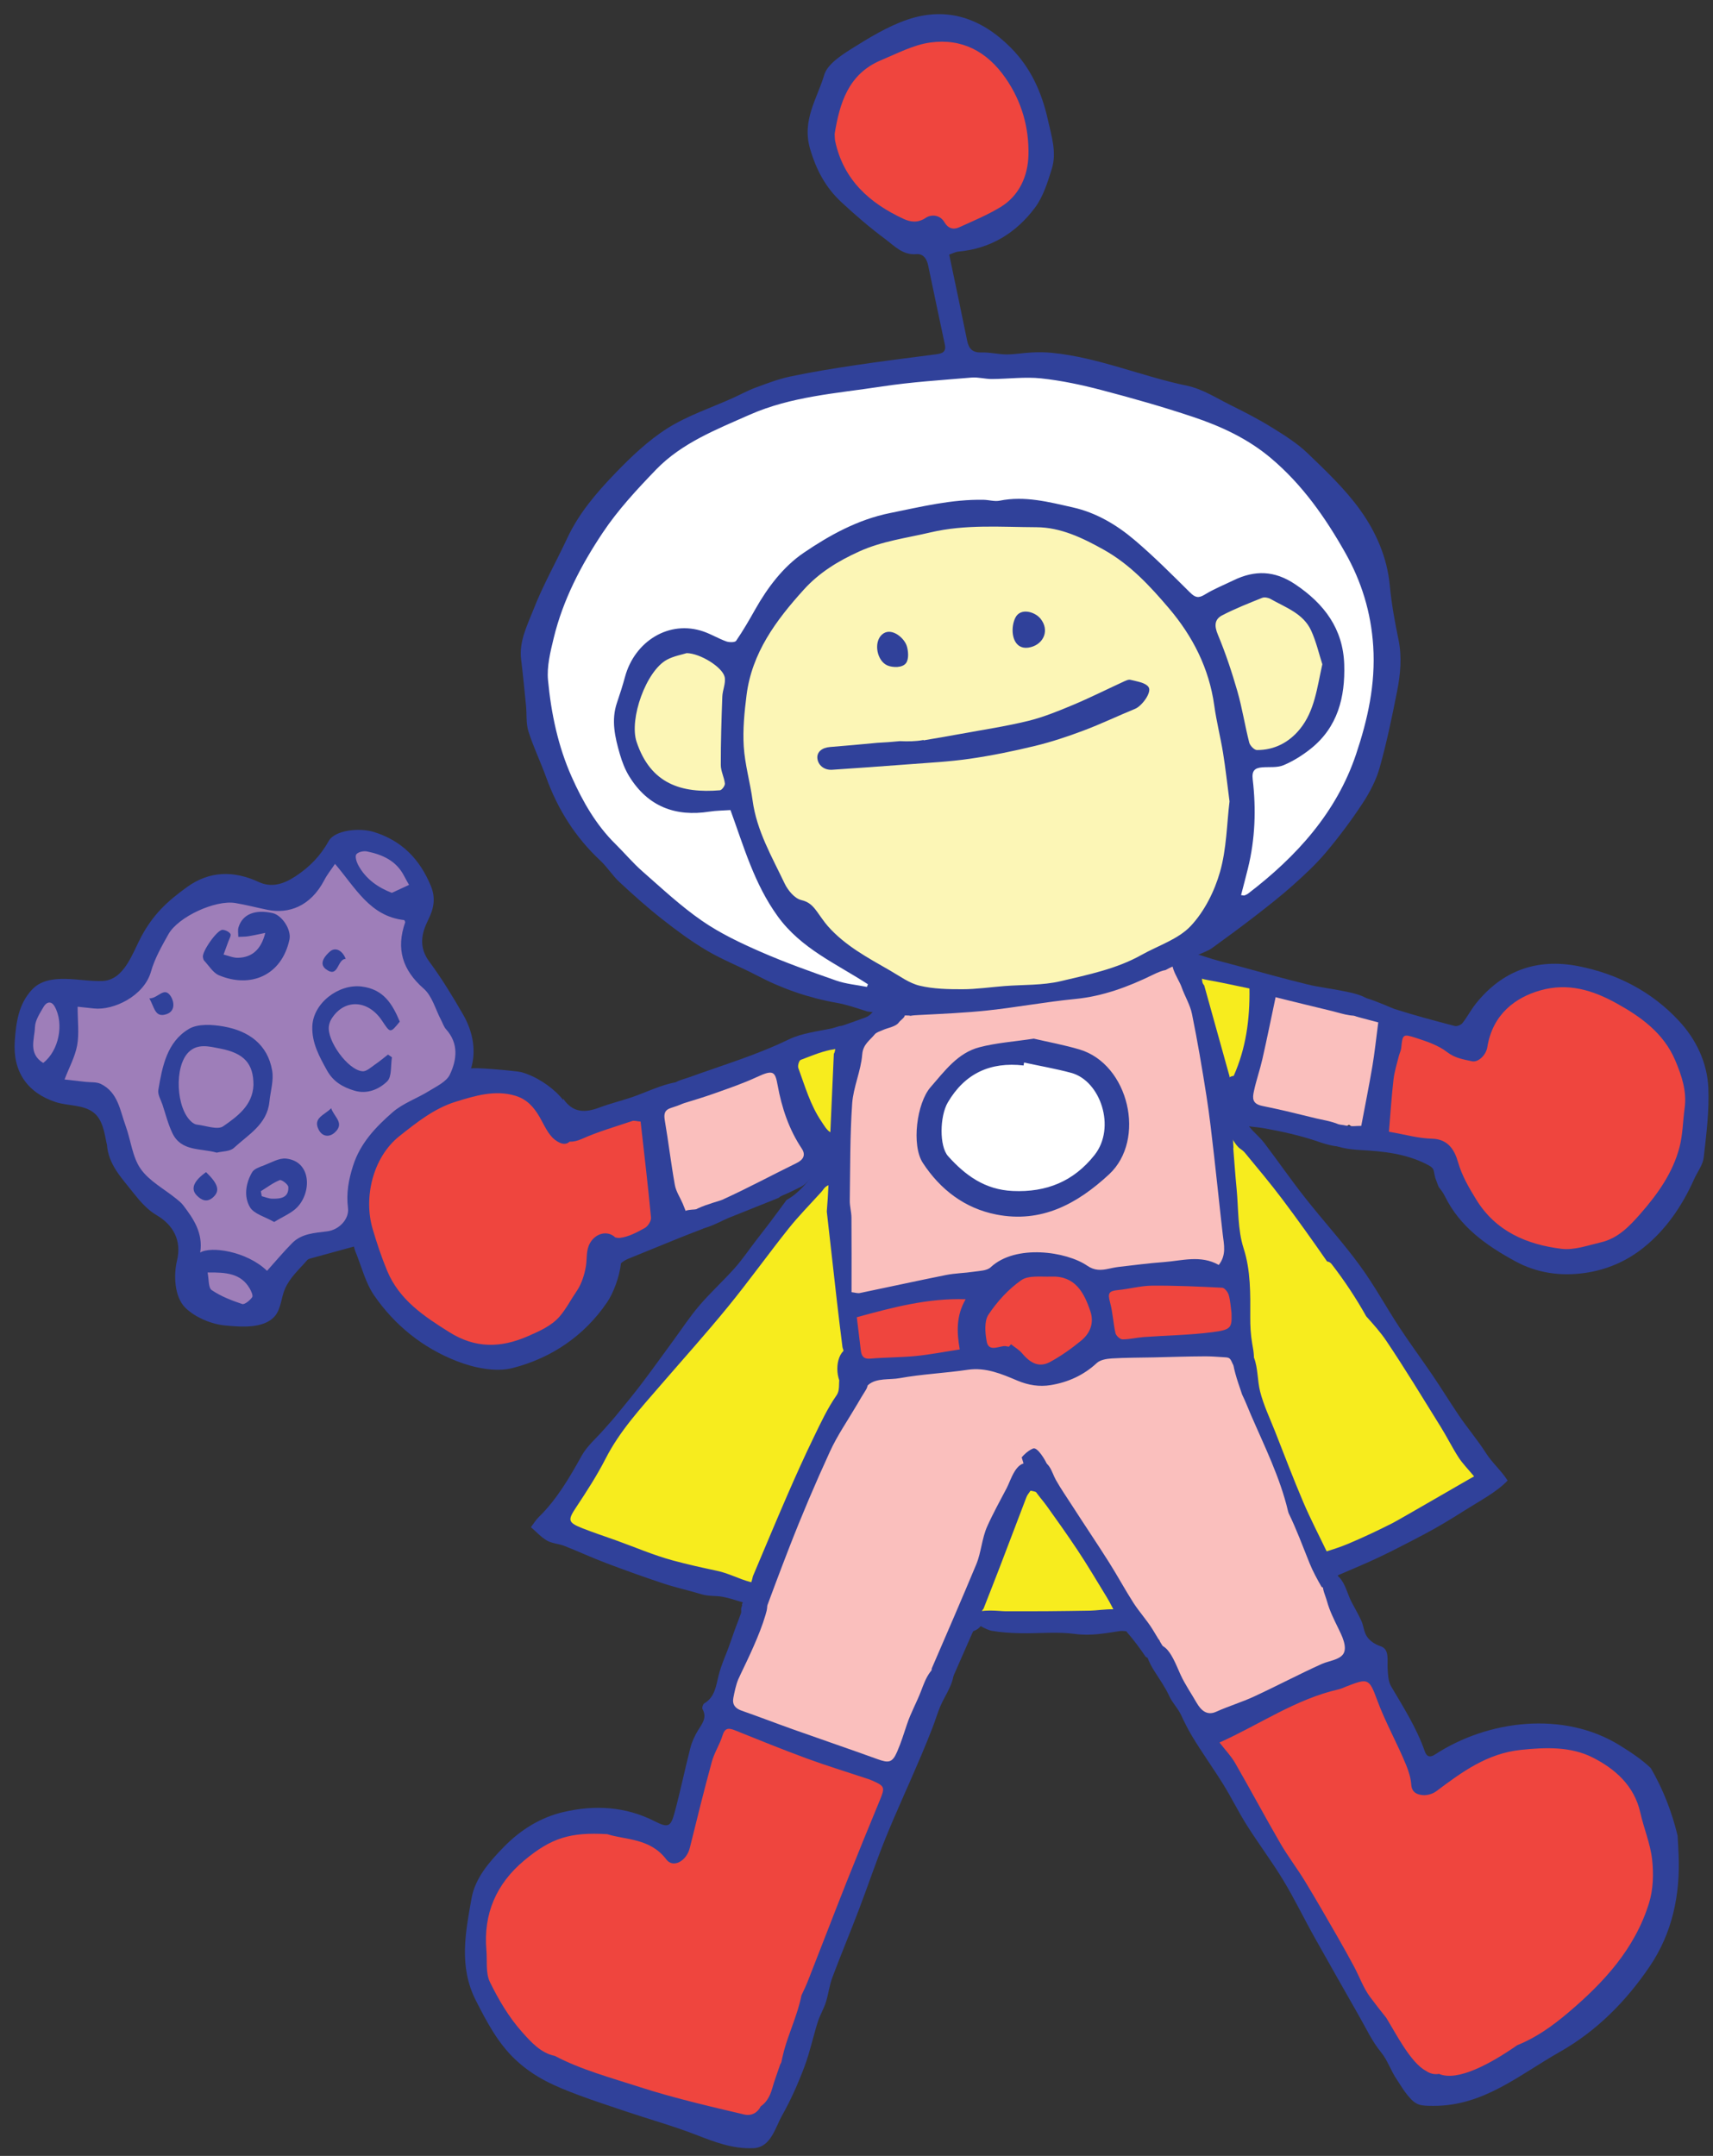 <svg version="1.1" width="143" height="180" viewBox="-1 -1 143 180" xmlns="http://www.w3.org/2000/svg" xmlns:xlink="http://www.w3.org/1999/xlink">
  <rect x="-1" y="-1" width="143" height="180" fill="#333333" stroke="none"/>
  <!-- Exported by Scratch - http://scratch.mit.edu/ -->
  <g id="space" transform="matrix(1, 0, 0, 1, -6, -9)">
    <g id="ripley-d">
      <g id="mike-puppet-meteor">
        <g id="Layer_2">
          <g id="Group">
            <path id="Shape" fill="#F7EC1E" stroke="none" stroke-width="1" d="M 1.504 47.143 L 6.017 49.155 L 13.980 51.410 L 20.127 52.773 L 28.931 54.114 L 40.263 55.174 L 48.900 54.572 L 60.070 52.457 L 68.192 49.756 L 77.318 45.151 L 80.025 43.149 L 73.708 33.992 L 67.290 24.327 L 60.396 15.473 L 58.465 12.514 L 57.061 8.109 L 54.857 0.901 L 53.571 0.216 L 51.639 0.216 L 42.569 2.603 L 34.297 3.003 L 31.689 3.604 L 27.076 6.468 L 26.648 9.411 L 25.706 13.178 L 25.741 16.079 L 23.926 19.021 L 19.355 24.528 L 13.980 31.235 L 7.722 39.044 L 4.212 43.949 L 1.504 47.143 " transform="matrix(1, 0, 0, 1, 49.3, 88.25)"/>
            <path id="Shape" fill="#30419A" stroke="none" stroke-width="1" d="M 79.745 41.067 C 79.049 39.974 78.193 38.975 77.461 37.888 C 76.723 36.794 76.030 35.669 75.290 34.575 C 74.383 33.237 73.419 31.938 72.532 30.587 C 71.398 28.860 70.410 27.033 69.190 25.371 C 67.768 23.432 66.138 21.649 64.650 19.757 C 63.482 18.272 62.402 16.717 61.263 15.209 C 61.012 14.877 60.698 14.581 60.367 14.241 C 60.350 14.226 60.331 14.213 60.315 14.194 C 60.293 14.170 60.271 14.145 60.248 14.121 C 60.240 14.112 60.234 14.106 60.227 14.096 C 59.916 13.752 59.691 13.469 59.487 13.063 C 59.297 12.688 59.041 12.287 58.628 12.134 C 58.180 11.968 57.652 12.026 57.575 12.528 C 57.479 13.156 57.784 13.669 58.146 14.151 C 58.473 14.585 58.786 15.343 59.224 15.653 C 59.370 15.756 59.512 15.863 59.623 15.996 C 60.682 17.283 61.758 18.557 62.757 19.888 C 64.037 21.591 65.274 23.326 66.486 25.076 C 66.620 25.086 66.754 25.150 66.868 25.297 C 67.942 26.685 68.901 28.135 69.754 29.657 C 70.351 30.318 70.945 30.981 71.436 31.712 C 73.015 34.061 74.482 36.487 75.977 38.892 C 76.495 39.725 76.929 40.611 77.462 41.434 C 77.798 41.953 78.245 42.399 78.758 43.018 C 78.742 43.000 72.546 46.613 71.957 46.912 C 70.751 47.525 69.525 48.101 68.279 48.629 C 66.936 49.199 65.505 49.497 64.165 50.066 C 63.289 50.438 62.588 50.871 61.635 51.055 C 60.299 51.312 58.988 51.736 57.662 52.057 C 56.452 52.350 55.181 52.385 54.014 52.711 C 52.636 53.095 51.122 53.317 49.704 53.595 C 49.285 53.678 48.944 53.821 48.847 54.128 C 48.782 54.123 48.717 54.116 48.650 54.114 C 47.970 54.095 47.223 54.219 46.701 54.227 C 45.507 54.245 44.314 54.264 43.120 54.272 C 41.954 54.280 40.789 54.279 39.623 54.277 C 39.159 54.276 37.551 54.044 37.034 54.507 C 36.430 54.196 35.682 54.193 34.996 54.158 C 34.101 54.113 33.163 54.272 32.277 54.141 C 31.183 53.979 30.088 53.880 28.985 53.747 C 27.350 53.550 25.739 53.224 24.119 52.962 C 22.831 52.753 21.511 52.334 20.230 52.123 C 19.616 52.022 18.947 51.991 18.348 51.836 C 17.385 51.586 16.562 51.115 15.565 50.903 C 14.323 50.639 13.082 50.364 11.856 50.031 C 10.241 49.592 8.691 48.919 7.112 48.352 C 6.181 48.017 5.239 47.711 4.319 47.347 C 3.094 46.863 3.088 46.666 3.792 45.603 C 4.668 44.281 5.536 42.942 6.256 41.533 C 7.435 39.224 9.164 37.352 10.831 35.420 C 12.716 33.236 14.645 31.088 16.470 28.854 C 18.212 26.721 19.815 24.476 21.532 22.322 C 22.360 21.284 23.301 20.331 24.262 19.270 C 24.437 19.077 24.488 18.923 24.713 18.782 C 24.929 18.645 25.204 18.630 25.383 18.427 C 25.758 18.001 25.798 17.361 25.541 16.852 C 25.023 15.825 24.189 17.020 23.814 17.523 C 23.644 17.752 23.465 17.986 23.277 18.217 C 22.734 18.883 22.113 19.521 21.384 19.927 C 21.376 19.931 21.370 19.933 21.363 19.936 C 20.873 20.601 20.445 21.187 20.012 21.763 C 19.617 22.288 19.210 22.803 18.810 23.325 C 18.221 24.092 17.676 24.900 17.035 25.622 C 16.082 26.691 15.015 27.661 14.084 28.748 C 13.285 29.682 12.609 30.720 11.879 31.714 C 11.001 32.909 10.140 34.117 9.244 35.298 C 8.557 36.202 7.832 37.077 7.114 37.956 C 6.794 38.347 6.448 38.717 6.117 39.098 C 5.487 39.821 4.715 40.467 4.259 41.288 C 3.235 43.132 2.187 44.937 0.663 46.426 C 0.437 46.646 0.273 46.927 0.020 47.257 C 0.502 47.670 0.887 48.110 1.368 48.380 C 1.796 48.622 2.345 48.638 2.814 48.822 C 3.981 49.281 5.120 49.809 6.293 50.253 C 7.873 50.851 9.464 51.423 11.068 51.954 C 12.119 52.303 13.208 52.536 14.269 52.860 C 14.851 53.037 15.447 52.965 16.033 53.072 C 16.518 53.162 17.030 53.332 17.509 53.472 C 18.048 53.629 18.533 53.838 19.093 53.959 C 20.515 54.269 21.948 54.511 23.382 54.772 C 26.229 55.289 29.022 55.963 31.925 55.963 C 32.894 55.963 33.858 56.013 34.831 56.013 C 35.629 56.013 36.692 56.238 37.356 55.726 C 37.449 55.654 37.514 55.585 37.568 55.516 C 37.915 55.721 38.297 55.876 38.469 55.906 C 39.266 56.044 40.085 56.094 40.896 56.110 C 42.414 56.142 43.955 55.969 45.447 56.171 C 46.746 56.347 47.943 56.122 49.183 55.930 C 49.609 55.865 50.107 56.153 50.257 55.607 C 50.275 55.543 50.272 55.466 50.272 55.391 C 50.381 55.399 50.489 55.405 50.593 55.413 C 51.898 55.506 53.181 55.289 54.454 55.059 C 55.268 54.913 56.080 54.872 56.881 54.699 C 57.963 54.466 58.986 54.073 60.056 53.771 C 61.746 53.295 63.485 52.721 65.126 52.159 C 66.527 51.681 67.949 51.029 69.309 50.449 C 71.093 49.686 72.818 48.784 74.536 47.880 C 75.729 47.252 76.886 46.549 78.024 45.825 C 79.161 45.101 80.635 44.335 81.554 43.365 C 81.037 42.543 80.270 41.892 79.745 41.067 Z " transform="matrix(1, 0, 0, 1, 49.3, 88.25)"/>
          </g>
          <g id="Group">
            <path id="Shape" fill="#F7EC1E" stroke="none" stroke-width="1" d="M 13.912 10.667 L 11.507 7.734 L 10.229 3.454 L 12.560 1.663 L 15.343 1.352 L 14.591 8.880 L 13.912 10.667 " transform="matrix(1, 0, 0, 1, 60.15, 93.05)"/>
            <path id="Shape" fill="#FABFBD" stroke="none" stroke-width="1" d="M 8.825 3.379 L 2.505 5.537 L 1.128 6.382 L 0.344 8.478 L 0.344 13.891 L 2.091 16.048 L 3.385 16.526 L 8.825 14.266 L 12.786 12.013 L 12.786 10.362 L 10.229 6.983 L 9.702 4.016 L 8.825 3.379 " transform="matrix(1, 0, 0, 1, 60.15, 93.05)"/>
            <path id="Shape" fill="#30419A" stroke="none" stroke-width="1" d="M 11.693 3.442 C 12.476 3.142 13.322 2.788 14.144 2.614 C 14.742 2.488 15.337 2.528 15.683 1.913 C 15.860 1.597 15.878 1.102 15.639 0.809 C 15.287 0.379 14.767 0.705 14.322 0.802 C 13.087 1.073 11.812 1.191 10.660 1.751 C 8.032 3.028 5.193 3.874 2.433 4.876 C 1.901 5.068 1.307 5.163 0.910 5.581 C 0.569 5.939 0.152 6.495 0.338 7.020 C 0.555 7.632 1.471 7.204 1.863 7.084 C 2.752 6.814 3.643 6.542 4.521 6.230 C 5.703 5.811 6.896 5.402 8.030 4.875 C 9.409 4.234 9.557 4.407 9.766 5.554 C 10.108 7.428 10.702 9.228 11.777 10.841 C 12.128 11.369 11.929 11.771 11.351 12.055 C 9.285 13.068 7.255 14.160 5.162 15.113 C 4.657 15.342 1.185 16.076 2.276 17.317 C 2.986 18.123 4.957 16.923 5.661 16.640 C 7.016 16.096 8.373 15.554 9.729 15.010 C 9.776 14.991 9.822 14.972 9.868 14.954 C 9.922 14.892 9.995 14.839 10.092 14.798 C 10.656 14.560 11.207 14.295 11.752 14.018 C 12.089 13.847 12.383 13.453 12.691 13.227 C 12.978 13.017 13.288 12.844 13.578 12.639 C 14.089 12.278 14.603 11.826 14.911 11.272 C 15.148 10.848 15.163 10.153 14.837 9.766 C 14.625 9.513 14.429 9.609 14.184 9.489 C 13.874 9.337 13.611 8.861 13.418 8.576 C 12.498 7.220 12.051 5.644 11.494 4.123 C 11.424 3.937 11.552 3.495 11.693 3.442 Z " transform="matrix(1, 0, 0, 1, 60.15, 93.05)"/>
          </g>
          <g id="Group">
            <path id="Shape" fill="#FABFBD" stroke="none" stroke-width="1" d="M 6.327 2.853 L 6.327 5.998 L 5.114 8.785 L 4.413 11.788 C 4.413 11.788 5.098 12.990 5.370 13.140 C 5.641 13.290 9.778 14.286 9.778 14.286 C 9.778 14.286 11.959 14.434 12.335 14.500 C 12.711 14.566 13.056 14.657 13.199 14.498 C 13.343 14.339 15.023 13.439 15.023 13.439 L 16.321 10.061 L 16.321 6.757 L 15.083 4.880 L 11.350 3.604 L 7.744 2.853 L 6.327 2.853 Z " transform="matrix(1, 0, 0, 1, 104.05, 87.65)"/>
            <path id="Shape" fill="#F7EC1E" stroke="none" stroke-width="1" d="M 4.738 1.952 L 1.805 1.201 L 0.276 1.201 L 0.978 3.529 L 2.534 9.422 L 3.385 12.164 L 4.413 11.788 L 5.114 7.659 L 5.642 5.123 L 5.642 2.177 L 4.738 1.952 " transform="matrix(1, 0, 0, 1, 104.05, 87.65)"/>
            <path id="Shape" fill="#30419A" stroke="none" stroke-width="1" d="M 6.338 12.689 C 5.462 12.513 5.506 12.028 5.622 11.473 C 5.812 10.566 6.126 9.685 6.332 8.781 C 6.708 7.129 7.042 5.466 7.438 3.603 C 7.433 3.626 11.783 4.674 12.178 4.771 C 13.035 4.983 14.243 5.453 15.084 4.880 C 15.369 4.685 15.473 4.255 15.305 3.981 C 14.978 3.447 13.696 3.225 13.148 3.109 C 12.145 2.896 11.121 2.790 10.124 2.548 C 8.149 2.070 6.193 1.516 4.231 0.983 C 3.309 0.733 2.359 0.509 1.456 0.198 C 0.823 -0.020 0.261 -0.183 0.121 0.684 C -0.044 1.704 0.990 2.042 1.785 2.179 C 2.946 2.380 4.099 2.648 5.253 2.881 C 5.295 5.488 4.951 7.897 3.940 10.174 C 3.325 10.243 2.994 10.963 2.972 11.549 C 2.950 12.146 2.991 12.941 3.341 13.432 C 4.107 14.509 5.245 14.335 6.386 14.536 C 7.978 14.817 9.506 15.157 11.040 15.683 C 11.517 15.846 13.311 16.454 13.578 15.714 C 14.121 14.210 11.714 13.946 10.829 13.728 C 9.337 13.361 7.845 12.991 6.338 12.689 Z " transform="matrix(1, 0, 0, 1, 104.05, 87.65)"/>
          </g>
          <g id="Group">
            <path id="Shape" fill="#FABFBD" stroke="none" stroke-width="1" d="M 10.229 4.705 L 5.799 4.995 L 2.908 7.008 L 1.978 9.310 L 1.036 16.674 L 1.036 26.430 L 1.978 30.234 L 8.123 28.896 L 12.736 28.896 L 14.441 27.341 L 17.092 26.430 L 20.458 26.930 L 22.363 28.132 L 29.283 27.341 L 32.887 27.831 L 34.498 27.831 L 32.887 17.650 L 32.189 8.650 L 30.188 3.304 L 28.760 0.300 L 24.770 2.203 L 19.956 3.704 L 12.210 4.705 L 10.229 4.705 " transform="matrix(1, 0, 0, 1, 73.95, 87.05)"/>
            <path id="Shape" fill="#FABFBD" stroke="none" stroke-width="1" d="M 2.821 35.327 L 7.564 34.739 L 13.113 34.338 L 16.095 35.193 L 17.900 35.624 L 20.157 34.981 L 22.163 33.838 L 25.973 33.838 L 32.191 32.991 L 34.498 33.438 L 35.199 36.741 L 31.489 40.245 L 26.969 42.347 C 26.969 42.347 21.862 43.279 21.561 43.814 C 21.260 44.349 18.803 44.869 18.803 44.869 L 16.095 43.814 L 10.329 42.950 L 6.441 41.446 L 3.478 38.443 L 2.821 35.327 Z " transform="matrix(1, 0, 0, 1, 73.95, 87.05)"/>
            <path id="Shape" fill="#FFFFFF" stroke="none" stroke-width="1" d="M 19.555 8.650 L 15.594 8.650 L 12.210 9.411 L 9.728 11.713 L 8.424 14.379 L 9.025 17.650 L 11.633 20.023 L 15.503 21.124 L 17.900 21.124 L 21.260 19.622 L 24.059 17.650 L 24.469 14.886 L 23.165 11.312 L 21.661 9.411 L 19.555 8.650 " transform="matrix(1, 0, 0, 1, 73.95, 87.05)"/>
            <path id="Shape" fill="#EF453E" stroke="none" stroke-width="1" d="M 33.495 27.341 L 26.969 27.341 L 22.765 27.831 L 19.010 26.715 L 16.447 26.652 L 14.441 27.341 L 12.210 28.232 L 3.478 29.907 L 1.978 30.234 L 1.978 35.625 L 6.441 35.193 L 11.220 34.476 L 13.939 34.038 L 16.447 35.625 C 16.447 35.625 17.147 35.609 17.900 35.625 C 18.653 35.640 20.358 34.739 20.358 34.739 L 22.864 32.991 L 24.469 33.838 L 30.188 33.264 L 34.498 32.537 L 34.420 27.341 L 33.495 27.341 Z " transform="matrix(1, 0, 0, 1, 73.95, 87.05)"/>
            <path id="Shape" fill="#30419A" stroke="none" stroke-width="1" d="M 35.674 33.666 C 35.644 33.469 35.608 33.277 35.578 33.100 C 35.454 32.370 35.416 31.660 35.421 30.917 C 35.430 28.988 35.465 27.035 34.866 25.177 C 34.363 23.614 34.442 21.863 34.280 20.195 C 34.170 19.067 34.093 17.936 34.001 16.807 L 34.019 16.798 L 33.877 14.065 C 33.877 14.065 33.706 10.810 33.690 10.812 C 33.005 8.355 32.319 5.890 31.575 3.217 C 31.502 3.142 31.440 3.049 31.418 2.911 C 31.279 2.079 31.404 1.024 30.781 0.377 C 30.639 0.329 30.504 0.299 30.414 0.299 C 30.068 0.300 29.673 0.391 29.361 0.560 C 28.252 1.159 29.428 2.611 29.683 3.351 C 29.946 4.112 30.397 4.826 30.555 5.603 C 31.018 7.878 31.407 10.169 31.766 12.463 C 32.028 14.124 32.210 15.797 32.403 17.468 C 32.654 19.644 32.871 21.824 33.123 24.001 C 33.223 24.863 33.447 25.726 32.792 26.563 C 31.277 25.708 29.721 26.214 28.194 26.325 C 26.940 26.415 25.693 26.584 24.444 26.726 C 24.159 26.759 23.877 26.821 23.596 26.881 C 22.969 27.015 22.423 27.047 21.810 26.626 C 20.089 25.443 15.844 24.798 13.750 26.757 C 13.436 27.051 12.820 27.055 12.334 27.129 C 11.569 27.245 10.784 27.251 10.027 27.402 C 7.623 27.883 5.229 28.412 2.829 28.908 C 2.640 28.947 2.427 28.869 2.136 28.836 C 2.136 26.733 2.146 24.672 2.129 22.612 C 2.125 22.137 1.982 21.663 1.989 21.189 C 2.028 18.489 2.003 15.783 2.188 13.092 C 2.283 11.714 2.919 10.373 3.027 8.993 C 3.093 8.139 3.655 7.825 4.063 7.320 C 4.212 7.135 4.505 7.060 4.740 6.953 C 5.194 6.747 5.821 6.674 6.075 6.327 C 6.275 6.052 6.704 5.890 6.567 5.514 C 6.472 5.254 6.036 5.071 5.797 4.996 C 5.369 4.862 4.772 4.816 4.357 5.051 C 3.909 5.306 3.809 5.711 3.303 5.897 C 2.696 6.121 2.087 6.339 1.476 6.547 C 1.433 6.562 1.390 6.573 1.344 6.597 C 1.028 7.286 0.897 8.036 0.732 8.770 C 0.718 8.836 0.686 8.883 0.658 8.934 C 0.559 11.162 0.465 13.287 0.363 15.578 C 0.345 15.559 0.332 15.539 0.314 15.520 C 0.431 16.252 0.386 16.985 0.232 17.717 C 0.274 19.184 0.185 20.644 0.070 22.105 C 0.357 24.623 0.636 27.143 0.922 29.661 C 1.064 30.912 1.223 32.162 1.377 33.412 C 1.391 33.529 1.493 33.706 1.449 33.751 C 0.678 34.539 0.813 36.476 1.765 37.094 C 2.552 37.607 2.993 37.039 3.541 36.568 C 4.220 35.983 5.318 36.166 6.142 36.017 C 8.019 35.676 9.942 35.596 11.833 35.315 C 13.346 35.090 14.684 35.673 15.968 36.214 C 16.922 36.617 17.837 36.746 18.761 36.595 C 20.195 36.360 21.506 35.778 22.607 34.753 C 22.897 34.483 23.431 34.396 23.861 34.369 C 25.013 34.298 26.170 34.307 27.324 34.282 C 28.763 34.250 30.202 34.199 31.641 34.194 C 32.114 34.192 32.587 34.225 33.058 34.257 C 33.619 34.297 33.702 34.245 33.909 34.727 C 34.183 35.369 34.983 36.004 35.501 35.196 C 35.779 34.762 35.752 34.193 35.674 33.666 Z M 11.169 33.618 C 9.859 33.818 8.685 34.048 7.500 34.166 C 6.243 34.290 4.974 34.274 3.715 34.384 C 3.128 34.436 2.966 34.161 2.909 33.683 C 2.803 32.794 2.694 31.905 2.575 30.928 C 5.580 30.106 8.504 29.322 11.661 29.427 C 10.857 30.813 10.918 32.191 11.169 33.618 Z M 21.306 32.881 C 20.500 33.544 19.634 34.161 18.718 34.658 C 17.837 35.136 17.115 34.822 16.377 33.944 C 16.124 33.644 15.763 33.436 15.450 33.186 C 15.391 33.254 15.331 33.322 15.272 33.390 C 15.124 33.372 14.971 33.321 14.829 33.341 C 14.291 33.417 13.571 33.776 13.421 32.963 C 13.285 32.230 13.201 31.262 13.566 30.711 C 14.294 29.617 15.236 28.580 16.309 27.833 C 16.918 27.410 17.959 27.567 18.808 27.535 C 20.812 27.461 21.553 28.872 22.079 30.450 C 22.399 31.410 22.049 32.272 21.306 32.881 Z M 32.229 32.180 C 30.345 32.422 28.432 32.445 26.533 32.583 C 25.937 32.625 25.343 32.782 24.750 32.777 C 24.547 32.775 24.217 32.468 24.168 32.251 C 23.976 31.407 23.943 30.523 23.717 29.690 C 23.512 28.931 23.601 28.734 24.379 28.660 C 25.330 28.569 26.272 28.299 27.219 28.292 C 29.172 28.277 31.127 28.365 33.078 28.465 C 33.276 28.475 33.552 28.826 33.622 29.067 C 33.762 29.549 33.784 30.064 33.855 30.566 C 33.896 31.823 33.832 31.975 32.229 32.180 Z " transform="matrix(1, 0, 0, 1, 73.95, 87.05)"/>
            <path id="Shape" fill="#30419A" stroke="none" stroke-width="1" d="M 17.297 41.888 C 16.328 42.246 14.847 44.298 16.035 45.103 C 16.520 45.432 17.130 45.328 17.656 45.569 C 18.468 45.939 18.802 45.765 18.802 44.869 C 18.802 44.300 18.657 43.723 18.450 43.197 C 18.345 42.929 17.672 41.751 17.297 41.888 Z " transform="matrix(1, 0, 0, 1, 73.95, 87.05)"/>
            <path id="Shape" fill="#30419A" stroke="none" stroke-width="1" d="M 21.162 8.572 C 19.874 8.190 18.544 7.948 17.350 7.669 C 15.705 7.919 14.219 8.017 12.804 8.389 C 10.990 8.866 9.911 10.374 8.738 11.714 C 7.578 13.039 7.123 16.566 8.087 18.042 C 9.545 20.272 11.587 21.838 14.223 22.353 C 17.973 23.087 20.953 21.482 23.627 19.006 C 26.759 16.108 25.290 9.798 21.162 8.572 Z M 22.420 17.386 C 20.680 19.582 18.415 20.515 15.594 20.387 C 13.269 20.281 11.637 19.088 10.195 17.480 C 9.453 16.652 9.495 14.151 10.173 12.993 C 11.595 10.566 13.725 9.589 16.498 9.909 C 16.511 9.827 16.525 9.745 16.538 9.664 C 17.850 9.947 19.177 10.177 20.471 10.525 C 22.920 11.183 24.235 15.095 22.420 17.386 Z " transform="matrix(1, 0, 0, 1, 73.95, 87.05)"/>
          </g>
          <g id="Group">
            <path id="Shape" fill="#FABFBD" stroke="none" stroke-width="1" d="M 36.039 16.318 L 31.723 14.617 L 24.268 11.509 L 21.864 10.512 L 22.498 8.635 L 24.556 3.191 L 27.302 0.799 L 32.665 1.877 L 36.741 4.092 L 39.712 7.684 L 37.406 14.316 L 36.039 16.318 " transform="matrix(1, 0, 0, 1, 43.3, 139.9)"/>
            <path id="Shape" fill="#EF453E" stroke="none" stroke-width="1" d="M 36.503 16.919 L 32.109 14.769 L 24.268 11.509 L 21.864 10.912 L 19.997 15.517 L 18.881 20.523 L 18.051 21.824 L 13.939 20.223 L 10.028 20.223 L 5.186 21.824 L 2.407 25.028 L 1.504 28.832 L 1.504 32.837 L 3.510 36.641 L 6.039 39.945 L 11.232 42.347 L 18.051 44.750 L 23.165 45.851 L 24.902 45.551 L 26.374 43.924 L 28.015 38.443 L 29.635 33.537 L 32.665 26.129 L 36.503 16.919 " transform="matrix(1, 0, 0, 1, 43.3, 139.9)"/>
            <path id="Shape" fill="#30419A" stroke="none" stroke-width="1" d="M 36.594 14.351 C 36.196 15.270 35.896 15.316 34.964 14.979 C 32.626 14.132 30.272 13.331 27.929 12.498 C 26.483 11.984 25.052 11.429 23.603 10.924 C 23.083 10.743 22.813 10.417 22.919 9.861 C 23.009 9.382 23.137 8.778 23.322 8.327 C 23.696 7.419 27.145 0.959 25.348 0.599 C 24.314 0.391 23.598 2.695 23.352 3.346 C 23.124 3.950 22.884 4.589 22.685 5.187 C 22.363 6.156 21.919 7.028 21.679 8.029 C 21.470 8.900 21.349 9.821 20.497 10.314 C 20.384 10.379 20.286 10.688 20.345 10.794 C 20.746 11.521 20.308 12.019 19.961 12.585 C 19.686 13.035 19.459 13.539 19.328 14.048 C 18.867 15.841 18.497 17.658 18.013 19.444 C 17.692 20.628 17.480 20.733 16.358 20.162 C 13.905 18.914 11.337 18.784 8.740 19.389 C 6.814 19.838 5.149 20.881 3.759 22.305 C 2.553 23.540 1.366 24.897 1.064 26.594 C 0.563 29.422 -0.017 32.276 1.417 35.109 C 2.320 36.892 3.280 38.720 4.764 40.097 C 6.354 41.574 8.012 42.278 10.009 43.027 C 11.267 43.499 12.552 43.912 13.822 44.343 C 15.797 45.013 17.777 45.559 19.764 46.323 C 21.346 46.932 22.842 47.535 24.613 47.453 C 26.049 47.387 26.413 45.747 26.980 44.740 C 27.727 43.413 28.324 42.060 28.863 40.627 C 29.314 39.424 29.576 38.153 29.964 36.925 C 30.141 36.362 30.459 35.842 30.640 35.279 C 30.856 34.605 30.931 33.883 31.177 33.223 C 31.881 31.341 32.658 29.485 33.374 27.607 C 34.144 25.589 34.827 23.536 35.640 21.535 C 36.583 19.214 37.643 16.941 38.618 14.632 C 38.930 13.895 39.232 13.144 39.525 12.398 C 39.768 11.783 39.942 11.171 40.194 10.568 C 40.601 9.593 41.470 8.506 41.293 7.395 C 41.099 6.171 39.746 7.166 39.347 7.707 C 38.992 8.186 38.792 8.757 38.584 9.299 C 38.231 10.222 37.730 11.114 37.419 12.049 C 37.159 12.825 36.926 13.587 36.594 14.351 Z M 35.124 18.462 C 34.197 20.702 33.279 22.946 32.385 25.199 C 31.291 27.956 30.234 30.727 29.146 33.487 C 28.985 33.894 28.796 34.298 28.603 34.701 C 28.292 36.290 27.574 37.761 27.148 39.319 C 27.118 39.459 27.084 39.598 27.047 39.734 C 27.012 39.886 26.973 40.037 26.946 40.191 C 26.926 40.298 26.886 40.383 26.834 40.452 C 26.611 41.132 26.352 41.791 26.159 42.484 C 25.961 43.191 25.633 43.675 25.200 43.967 C 24.975 44.444 24.481 44.797 23.820 44.642 C 20.980 43.975 17.917 43.263 15.142 42.364 C 12.803 41.605 10.205 40.910 8.019 39.751 C 6.859 39.524 6.023 38.593 5.264 37.738 C 4.181 36.518 3.317 35.057 2.597 33.584 C 2.228 32.829 2.381 31.819 2.304 30.923 C 2.042 27.877 3.138 25.374 5.458 23.435 C 7.725 21.541 9.314 21.058 12.390 21.238 C 13.915 21.725 15.978 21.559 17.325 23.351 C 17.888 24.100 19.011 23.492 19.284 22.386 C 19.880 19.978 20.473 17.568 21.127 15.177 C 21.329 14.432 21.784 13.758 22.008 13.016 C 22.210 12.346 22.531 12.356 23.072 12.574 C 25.064 13.377 27.055 14.184 29.068 14.925 C 30.674 15.515 32.313 16.014 33.937 16.555 C 34.108 16.612 34.283 16.663 34.447 16.735 C 35.587 17.234 35.600 17.311 35.124 18.462 Z " transform="matrix(1, 0, 0, 1, 43.3, 139.9)"/>
          </g>
          <g id="Group">
            <path id="Shape" fill="#FABFBD" stroke="none" stroke-width="1" d="M 9.199 1.455 L 7.722 5.106 L 4.548 12.114 L 2.206 17.772 L 2.369 22.597 L 2.745 23.426 L 3.497 24.214 C 3.497 24.214 4.706 25.128 5.409 25.228 C 6.111 25.328 8.123 26.242 8.123 26.242 L 11.432 26.392 L 13.689 26.655 L 15.190 25.947 L 16.960 25.004 L 19.430 18.820 L 22.724 12.614 L 23.980 9.234 L 23.316 7.039 L 21.059 5.506 C 21.059 5.506 16.948 3.204 16.647 3.204 C 16.346 3.204 13.037 2.456 13.037 2.456 L 9.199 1.455 Z " transform="matrix(1, 0, 0, 1, 66.75, 121.9)"/>
            <path id="Shape" fill="#30419A" stroke="none" stroke-width="1" d="M 10.041 0.488 C 9.562 0.199 8.808 0.407 8.486 0.847 C 8.123 1.343 8.474 2.038 8.081 2.603 C 7.330 3.679 6.766 4.892 6.191 6.078 C 5.422 7.662 4.699 9.269 3.996 10.885 C 3.023 13.124 2.084 15.380 1.104 17.699 C 0.934 18.490 0.567 19.282 0.174 20.074 C 0.187 20.086 0.200 20.094 0.212 20.108 C 0.180 20.205 0.150 20.303 0.119 20.399 C 0.116 20.563 0.131 20.726 0.143 20.889 C 0.174 20.962 0.193 21.045 0.193 21.136 C 0.194 21.876 1.193 21.541 1.874 21.300 C 2.612 19.306 3.354 17.314 4.124 15.332 C 5.177 12.619 6.318 9.937 7.533 7.292 C 8.157 5.931 9.025 4.683 9.785 3.385 C 10.023 2.979 10.259 2.572 10.514 2.177 C 10.891 1.595 10.670 0.867 10.041 0.488 Z " transform="matrix(1, 0, 0, 1, 66.75, 121.9)"/>
            <path id="Shape" fill="#30419A" stroke="none" stroke-width="1" d="M 24.670 8.973 C 24.624 8.576 24.469 8.316 24.058 8.259 C 23.041 8.119 22.640 9.673 22.290 10.339 C 21.733 11.403 21.148 12.453 20.658 13.551 C 20.215 14.543 20.165 15.708 19.746 16.716 C 18.536 19.623 17.280 22.511 16.032 25.402 C 15.905 26.215 16.586 27.457 17.514 26.477 C 17.613 26.372 17.702 26.261 17.791 26.150 C 18.329 24.917 18.872 23.686 19.414 22.456 C 19.550 22.147 19.745 21.865 19.876 21.635 C 19.882 21.639 19.887 21.642 19.892 21.646 C 20.005 21.394 20.120 21.136 20.151 20.875 C 20.172 20.696 20.241 20.534 20.354 20.416 C 20.846 19.158 21.280 18.060 21.701 16.964 C 22.448 15.019 23.189 13.071 23.928 11.121 C 24.053 10.790 24.339 10.560 24.476 10.219 C 24.634 9.830 24.719 9.390 24.670 8.973 Z " transform="matrix(1, 0, 0, 1, 66.75, 121.9)"/>
          </g>
          <g id="Group">
            <path id="Shape" fill="#FABFBD" stroke="none" stroke-width="1" d="M 5.515 13.716 L 10.128 11.013 L 14.960 8.811 L 18.633 7.108 L 16.297 1.802 L 13.914 0.353 C 13.914 0.353 10.269 0.454 9.627 0.601 C 8.986 0.748 5.128 2.262 4.776 2.177 C 4.196 2.039 1.430 4.730 1.430 4.730 L 1.242 6.983 L 5.515 13.716 Z " transform="matrix(1, 0, 0, 1, 100.45, 139.3)"/>
            <path id="Shape" fill="#EF453E" stroke="none" stroke-width="1" d="M 34.096 13.716 L 28.881 14.474 L 23.561 16.519 L 18.995 7.809 L 13.038 10.212 L 5.515 13.716 L 8.023 18.821 L 13.038 26.831 L 16.850 33.038 L 19.805 38.444 L 23.561 42.648 C 23.561 42.648 25.371 42.548 25.772 42.648 C 26.174 42.749 29.383 41.848 29.383 41.848 L 35.500 38.043 L 41.216 32.137 L 43.422 27.732 L 43.422 24.020 L 42.720 19.222 L 41.015 16.919 L 38.007 14.474 L 34.096 13.716 Z " transform="matrix(1, 0, 0, 1, 100.45, 139.3)"/>
            <path id="Shape" fill="#30419A" stroke="none" stroke-width="1" d="M 44.592 21.949 C 44.114 19.975 43.392 18.108 42.361 16.327 C 41.577 15.581 40.690 14.992 39.721 14.396 C 35.089 11.547 28.786 12.280 24.334 15.193 C 23.964 15.435 23.663 15.412 23.494 14.930 C 22.815 12.981 21.713 11.253 20.674 9.487 C 20.434 9.079 20.420 8.513 20.388 8.014 C 20.343 7.319 20.574 6.395 19.782 6.138 C 19.349 5.998 18.909 5.717 18.656 5.330 C 18.396 4.935 18.387 4.449 18.194 4.023 C 17.959 3.504 17.659 2.992 17.391 2.485 C 17.041 1.824 16.877 0.951 16.356 0.401 C 15.846 -0.138 15.019 0.005 14.966 0.824 C 14.927 1.428 15.177 1.852 15.331 2.409 C 15.551 3.199 15.900 3.888 16.263 4.637 C 16.529 5.184 17.093 6.251 16.658 6.833 C 16.424 7.146 15.930 7.292 15.482 7.424 C 15.270 7.487 15.069 7.546 14.911 7.618 C 12.997 8.480 11.139 9.466 9.233 10.348 C 8.206 10.823 7.110 11.148 6.079 11.615 C 5.302 11.967 4.804 11.499 4.432 10.851 C 4.001 10.100 3.474 9.330 3.113 8.551 C 2.900 8.090 2.719 7.618 2.484 7.179 C 2.119 6.497 1.680 5.861 0.788 6.006 C -0.313 6.184 0.588 7.704 0.921 8.230 C 1.359 8.923 1.827 9.580 2.171 10.330 C 2.427 10.888 2.884 11.327 3.141 11.881 C 3.418 12.474 3.698 13.042 4.039 13.614 C 4.869 15.005 5.826 16.320 6.678 17.698 C 7.371 18.820 7.951 20.012 8.655 21.124 C 9.630 22.663 10.731 24.124 11.673 25.681 C 12.618 27.245 13.413 28.898 14.308 30.493 C 15.547 32.698 16.793 34.897 18.044 37.093 C 18.600 38.068 19.094 39.137 19.805 40.003 C 20.403 40.731 20.632 41.552 21.159 42.332 C 21.468 42.790 21.698 43.201 22.042 43.623 C 22.745 44.481 23.054 44.524 24.216 44.524 C 28.406 44.524 31.304 41.979 34.767 40.014 C 37.861 38.259 40.306 35.770 42.262 32.886 C 44.164 30.081 44.825 26.866 44.677 23.519 C 44.656 23.033 44.631 22.496 44.592 21.949 Z M 42.215 27.571 C 41.037 31.407 38.431 34.232 35.419 36.776 C 34.119 37.874 32.769 38.833 31.214 39.454 C 29.035 40.970 26.238 42.524 24.678 41.854 C 24.266 41.929 23.898 41.816 23.568 41.587 C 22.295 40.906 21.048 38.423 20.273 37.170 C 19.813 36.593 19.354 36.014 18.915 35.421 C 18.357 34.664 18.035 33.735 17.586 32.896 C 17.121 32.028 16.642 31.165 16.149 30.311 C 15.267 28.782 14.391 27.249 13.473 25.743 C 12.822 24.676 12.054 23.678 11.428 22.597 C 10.143 20.380 8.936 18.117 7.657 15.897 C 7.318 15.309 6.832 14.807 6.353 14.187 C 9.709 12.682 12.713 10.560 16.307 9.745 C 16.511 9.698 16.703 9.601 16.900 9.524 C 18.719 8.823 18.835 8.781 19.496 10.591 C 20.187 12.484 21.183 14.226 21.939 16.080 C 22.150 16.598 22.323 17.161 22.362 17.713 C 22.410 18.376 22.873 18.536 23.323 18.578 C 23.690 18.612 24.154 18.477 24.451 18.253 C 26.586 16.650 28.697 15.094 31.513 14.801 C 33.585 14.585 35.672 14.511 37.500 15.435 C 39.364 16.378 40.977 17.779 41.481 20.037 C 41.775 21.351 42.320 22.627 42.467 23.951 C 42.599 25.139 42.563 26.438 42.215 27.571 Z " transform="matrix(1, 0, 0, 1, 100.45, 139.3)"/>
          </g>
          <g id="Group">
            <path id="Shape" fill="#FABFBD" stroke="none" stroke-width="1" d="M 4.554 14.757 L 5.490 11.563 L 5.791 7.448 L 6.167 5.031 L 4.554 4.522 L 2.858 5.398 C 2.858 5.398 1.102 7.088 1.002 7.448 C 0.903 7.809 0.287 10.518 0.519 10.815 C 0.752 11.112 1.279 12.689 1.504 12.839 C 1.730 12.990 3.318 14.065 3.318 14.065 L 4.554 14.757 Z " transform="matrix(1, 0, 0, 1, 114.9, 88.25)"/>
            <path id="Shape" fill="#EF453E" stroke="none" stroke-width="1" d="M 21.811 1.201 L 18.878 1.201 L 15.644 3.154 L 13.989 6.082 C 13.989 6.082 12.861 6.328 12.636 6.468 C 12.410 6.608 7.027 4.523 7.027 4.523 L 5.691 8.821 L 5.265 14.065 L 7.027 15.473 L 10.229 15.993 L 11.282 18.621 L 12.636 21.331 L 15.971 23.276 L 19.706 24.477 L 23.316 24.477 L 27.452 21.887 L 29.784 18.771 L 31.363 15.473 L 31.363 11.263 L 30.686 8.119 L 28.957 4.522 L 25.196 2.253 L 21.811 1.201 Z " transform="matrix(1, 0, 0, 1, 114.9, 88.25)"/>
            <path id="Shape" fill="#30419A" stroke="none" stroke-width="1" d="M 32.709 10.570 C 32.616 8.462 31.692 6.532 30.259 4.988 C 27.991 2.544 25.119 1.054 21.851 0.416 C 18.404 -0.259 15.520 0.779 13.309 3.539 C 12.897 4.052 12.593 4.650 12.186 5.168 C 12.060 5.327 11.727 5.461 11.541 5.411 C 9.864 4.971 8.187 4.528 6.537 4.000 C 5.962 3.816 1.986 1.825 2.182 3.537 C 2.247 4.107 2.824 4.437 3.301 4.613 C 3.471 4.675 5.157 5.105 5.156 5.110 C 4.974 6.492 4.858 7.634 4.667 8.763 C 4.386 10.425 4.052 12.077 3.737 13.751 C 3.277 13.751 2.877 13.823 2.512 13.739 C 1.980 13.615 0.400 13.384 0.527 14.333 C 0.690 15.543 2.781 15.721 3.692 15.770 C 5.602 15.873 7.462 16.075 9.191 16.953 C 9.287 17.001 9.419 17.072 9.521 17.140 C 9.539 17.149 9.552 17.165 9.568 17.176 C 9.598 17.198 9.621 17.219 9.638 17.239 C 9.714 17.314 9.776 17.409 9.799 17.549 C 9.829 17.736 9.874 17.928 9.924 18.122 C 10.012 18.361 10.103 18.599 10.193 18.837 C 10.380 19.084 10.572 19.327 10.704 19.598 C 11.954 22.171 14.167 23.733 16.582 25.050 C 18.391 26.039 20.353 26.319 22.385 26.035 C 24.212 25.780 25.891 25.050 27.301 23.919 C 29.192 22.402 30.538 20.409 31.529 18.191 C 31.797 17.590 32.253 17.016 32.324 16.396 C 32.544 14.461 32.795 12.504 32.709 10.570 Z M 30.732 12.271 C 30.584 13.354 30.579 14.470 30.307 15.519 C 29.750 17.669 28.481 19.446 27.035 21.096 C 26.121 22.139 25.158 23.147 23.742 23.475 C 22.657 23.727 21.514 24.147 20.455 24.017 C 17.546 23.657 14.958 22.555 13.331 19.898 C 12.722 18.905 12.146 17.929 11.812 16.768 C 11.543 15.835 11.032 14.857 9.656 14.824 C 8.494 14.796 7.341 14.462 6.046 14.240 C 6.176 12.704 6.267 11.286 6.429 9.875 C 6.504 9.223 6.710 8.586 6.867 7.944 C 6.924 7.710 7.048 7.487 7.072 7.252 C 7.188 6.111 7.200 6.049 8.311 6.410 C 9.213 6.702 10.170 7.022 10.900 7.589 C 11.562 8.102 12.261 8.199 12.983 8.357 C 13.501 8.470 14.152 7.844 14.258 7.187 C 14.707 4.389 16.653 3.020 18.674 2.443 C 20.996 1.780 23.058 2.418 25.039 3.514 C 27.099 4.653 28.987 6.018 29.947 8.281 C 30.482 9.544 30.927 10.849 30.732 12.271 Z " transform="matrix(1, 0, 0, 1, 114.9, 88.25)"/>
          </g>
          <g id="Group">
            <path id="Shape" fill="#FABFBD" stroke="none" stroke-width="1" d="M 18.114 3.188 L 16.039 3.188 L 11.912 4.205 L 4.613 7.709 L 2.162 10.012 L 1.956 12.433 L 4.814 17.220 L 8.767 23.939 L 11.997 26.129 L 14.742 26.317 L 17.650 25.604 L 20.799 24.364 L 22.864 22.750 L 23.804 21.774 L 25.070 20.175 L 19.555 7.809 L 18.879 5.507 L 18.114 3.188 " transform="matrix(1, 0, 0, 1, 90.8, 119.5)"/>
            <path id="Shape" fill="#30419A" stroke="none" stroke-width="1" d="M 10.710 27.284 C 10.788 27.259 10.861 27.228 10.919 27.188 C 11.234 26.966 11.372 26.692 11.411 26.395 C 11.411 26.317 11.402 26.237 11.396 26.157 C 11.073 25.619 10.750 25.082 10.421 24.548 C 9.943 23.772 9.312 23.093 8.820 22.326 C 8.109 21.218 7.484 20.055 6.780 18.942 C 5.788 17.373 4.746 15.834 3.742 14.272 C 3.274 13.543 2.777 12.830 2.350 12.075 C 1.977 11.415 1.800 10.300 0.790 10.550 C 0.457 10.632 0.378 10.881 0.301 11.253 C 0.018 12.618 0.866 13.240 1.580 14.234 C 2.448 15.443 3.308 16.658 4.133 17.896 C 4.995 19.190 5.782 20.532 6.594 21.858 C 7.192 22.836 7.591 23.975 8.346 24.852 C 8.881 25.474 9.373 26.137 9.834 26.822 C 10.114 26.992 10.412 27.166 10.710 27.284 Z " transform="matrix(1, 0, 0, 1, 90.8, 119.5)"/>
            <path id="Shape" fill="#30419A" stroke="none" stroke-width="1" d="M 24.520 20.987 C 24.536 20.996 24.550 21.005 24.567 21.014 C 25.142 21.259 25.482 20.863 25.923 20.565 C 25.931 20.315 25.883 20.049 25.853 19.843 C 25.840 19.758 25.850 19.681 25.864 19.607 C 25.670 19.137 25.447 18.684 25.117 18.287 C 25.068 18.229 25.035 18.167 25.009 18.105 C 25.002 18.107 24.996 18.110 24.990 18.113 C 24.316 16.704 23.599 15.333 22.995 13.914 C 22.165 11.967 21.416 9.986 20.642 8.017 C 20.204 6.905 19.679 5.814 19.390 4.665 C 19.166 3.772 19.215 2.726 18.891 1.876 C 18.722 1.431 18.621 0.626 18.042 0.563 C 16.060 0.347 17.694 4.239 17.889 4.930 C 18.156 5.470 18.373 6.041 18.612 6.595 C 19.757 9.253 21.062 11.850 21.730 14.694 C 21.742 14.745 21.762 14.794 21.777 14.844 C 22.437 16.196 22.952 17.603 23.518 19.005 C 23.795 19.694 24.153 20.343 24.520 20.987 Z " transform="matrix(1, 0, 0, 1, 90.8, 119.5)"/>
          </g>
          <g id="Group">
            <path id="Shape" fill="#FFFFFF" stroke="none" stroke-width="1" d="M 38.771 82.442 L 31.414 82.442 L 24.061 81.541 L 16.991 77.787 L 7.923 70.279 L 1.835 58.966 L 2.708 50.064 L 5.916 43.248 L 11.131 37.141 L 18.599 33.137 L 27.377 30.735 L 39.812 29.433 L 51.185 31.035 L 61.600 35.139 L 67.791 39.945 L 71.342 47.253 L 72.956 54.689 L 71.342 61.369 L 68.644 67.776 L 62.978 73.182 L 56.860 77.487 L 50.342 80.490 L 43.773 81.541 L 38.771 82.442 " transform="matrix(1, 0, 0, 1, 48.1, 9)"/>
            <path id="Shape" fill="#FCF6B6" stroke="none" stroke-width="1" d="M 35.500 82.292 L 31.589 81.541 L 25.130 76.736 L 21.059 72.456 L 18.599 66.449 L 16.627 65.698 L 11.959 64.948 L 9.477 61.869 C 9.477 61.869 9.552 58.340 9.477 58.115 C 9.401 57.890 11.207 53.910 11.207 53.910 L 14.067 52.784 L 17.600 53.835 L 20.088 52.784 L 22.789 47.828 C 22.789 47.828 27.724 44.450 27.851 44.375 C 27.979 44.299 34.297 42.723 34.297 42.723 L 41.968 41.996 L 48.060 43.248 L 53.325 46.627 L 55.582 49.405 L 57.913 49.706 L 61.600 48.054 L 64.908 49.030 L 67.307 51.661 L 68.067 54.815 L 68.067 57.664 L 66.324 60.367 L 64.217 62.144 L 61.599 62.144 L 60.370 62.144 C 60.370 62.144 59.486 64.722 59.790 64.948 C 60.094 65.173 60.370 70.279 60.370 70.279 L 58.759 75.534 L 57.085 77.336 L 53.249 79.505 L 45.578 81.766 L 40.012 82.442 L 35.500 82.292 Z " transform="matrix(1, 0, 0, 1, 48.1, 9)"/>
            <path id="Shape" fill="#EF453E" stroke="none" stroke-width="1" d="M 38.986 18.245 L 35.726 18.921 L 31.225 17.870 L 25.946 12.013 L 25.946 7.433 C 25.946 7.433 27.574 3.979 27.851 3.904 C 28.129 3.829 32.868 1.802 32.868 1.802 L 36.779 1.802 L 40.238 3.304 L 42.320 6.607 L 43.639 9.836 L 43.639 13.290 L 42.320 15.918 L 38.986 18.245 Z " transform="matrix(1, 0, 0, 1, 48.1, 9)"/>
            <path id="Shape" fill="#30419A" stroke="none" stroke-width="1" d="M 73.647 52.416 C 73.341 50.923 73.062 49.415 72.921 47.901 C 72.700 45.525 71.761 43.403 70.421 41.544 C 69.178 39.820 67.597 38.321 66.055 36.839 C 65.179 35.998 64.114 35.334 63.074 34.689 C 61.977 34.009 60.824 33.415 59.665 32.841 C 58.460 32.244 57.271 31.470 55.987 31.204 C 52.186 30.417 48.581 28.835 44.688 28.455 C 44.134 28.401 43.570 28.403 43.013 28.429 C 42.317 28.461 41.623 28.593 40.928 28.592 C 40.240 28.590 39.550 28.403 38.866 28.429 C 38.102 28.459 37.777 28.136 37.635 27.435 C 37.156 25.064 36.650 22.698 36.139 20.258 C 36.415 20.165 36.660 20.029 36.915 20.005 C 39.604 19.761 41.725 18.442 43.292 16.350 C 43.982 15.428 44.352 14.225 44.703 13.099 C 45.130 11.732 44.684 10.391 44.383 9.029 C 43.870 6.712 42.948 4.653 41.261 2.963 C 38.832 0.526 35.950 -0.493 32.631 0.646 C 30.997 1.207 29.467 2.141 27.993 3.068 C 27.099 3.630 25.964 4.374 25.703 5.261 C 25.120 7.239 23.822 9.035 24.526 11.431 C 25.053 13.223 25.834 14.664 27.133 15.874 C 28.303 16.963 29.521 18.011 30.803 18.964 C 31.564 19.530 32.259 20.318 33.396 20.220 C 33.989 20.169 34.269 20.626 34.383 21.163 C 34.846 23.361 35.300 25.560 35.772 27.756 C 35.912 28.406 35.546 28.517 35.028 28.584 C 32.742 28.877 30.454 29.168 28.174 29.510 C 26.393 29.776 24.613 30.068 22.851 30.441 C 21.863 30.651 20.905 31.020 19.953 31.372 C 19.312 31.609 18.709 31.945 18.085 32.227 C 16.254 33.054 14.305 33.693 12.624 34.755 C 11.018 35.769 9.593 37.129 8.266 38.507 C 6.706 40.125 5.230 41.844 4.258 43.922 C 3.321 45.927 2.222 47.864 1.422 49.919 C 0.913 51.225 0.218 52.546 0.403 54.055 C 0.560 55.341 0.685 56.631 0.812 57.921 C 0.883 58.638 0.801 59.397 1.014 60.067 C 1.427 61.372 2.030 62.616 2.496 63.907 C 3.461 66.574 4.926 68.901 7.008 70.846 C 7.593 71.393 8.027 72.103 8.614 72.648 C 9.759 73.711 10.924 74.757 12.151 75.722 C 13.352 76.667 14.589 77.585 15.902 78.361 C 17.231 79.147 18.690 79.710 20.061 80.431 C 22.177 81.545 24.396 82.313 26.755 82.730 C 27.627 82.884 28.472 83.192 29.324 83.455 C 30.481 83.576 31.627 83.775 32.793 83.790 C 32.833 83.791 32.863 83.807 32.899 83.813 C 33.122 83.769 33.359 83.759 33.610 83.746 C 35.534 83.645 37.462 83.567 39.376 83.361 C 41.800 83.099 44.206 82.647 46.633 82.410 C 48.957 82.184 51.071 81.399 53.136 80.389 C 53.582 80.171 53.925 80.036 54.202 79.991 C 55.083 79.484 56.099 79.281 56.969 78.760 C 56.943 78.753 56.918 78.746 56.891 78.738 C 57.395 78.498 57.763 78.386 58.059 78.173 C 59.297 77.280 60.526 76.375 61.732 75.441 C 62.795 74.618 63.855 73.787 64.855 72.891 C 65.816 72.031 66.772 71.145 67.598 70.160 C 68.690 68.856 69.719 67.486 70.651 66.064 C 71.253 65.146 71.785 64.126 72.079 63.076 C 72.667 60.971 73.114 58.823 73.536 56.676 C 73.809 55.274 73.943 53.856 73.647 52.416 Z M 35.742 17.557 C 35.365 16.912 34.630 16.890 34.189 17.185 C 33.514 17.636 32.902 17.540 32.325 17.273 C 29.475 15.954 27.309 14.006 26.620 10.783 C 26.582 10.608 26.593 10.423 26.576 10.175 C 26.996 7.617 27.709 5.167 30.466 4.020 C 31.806 3.462 33.152 2.743 34.558 2.550 C 37.203 2.186 39.300 3.290 40.849 5.528 C 42.202 7.483 42.809 9.670 42.754 11.945 C 42.713 13.655 42.015 15.330 40.410 16.298 C 39.321 16.955 38.132 17.452 36.969 17.979 C 36.475 18.203 36.042 18.069 35.742 17.557 Z M 58.746 71.796 C 58.284 73.418 57.443 75.097 56.301 76.312 C 55.259 77.422 53.588 77.944 52.195 78.726 C 50.097 79.904 47.749 80.373 45.457 80.918 C 43.938 81.280 42.314 81.205 40.737 81.329 C 39.573 81.420 38.411 81.592 37.247 81.594 C 36.054 81.596 34.826 81.573 33.676 81.299 C 32.800 81.091 32.009 80.497 31.204 80.034 C 29.350 78.968 27.448 77.961 26.005 76.323 C 25.671 75.943 25.398 75.509 25.095 75.101 C 24.759 74.648 24.452 74.301 23.786 74.146 C 23.237 74.018 22.671 73.335 22.399 72.762 C 21.336 70.525 20.067 68.363 19.727 65.837 C 19.523 64.328 19.085 62.842 18.988 61.330 C 18.899 59.909 19.041 58.459 19.221 57.040 C 19.668 53.508 21.673 50.806 23.983 48.249 C 25.293 46.799 26.855 45.849 28.618 45.047 C 30.537 44.174 32.561 43.926 34.564 43.454 C 37.513 42.759 40.464 43.007 43.409 43.018 C 45.436 43.024 47.274 43.908 49.052 44.904 C 51.237 46.128 52.890 47.916 54.467 49.768 C 56.465 52.115 57.836 54.794 58.265 57.904 C 58.448 59.230 58.784 60.536 58.999 61.859 C 59.204 63.123 59.341 64.399 59.540 65.912 C 59.314 67.750 59.301 69.850 58.746 71.796 Z M 58.564 51.981 C 58.257 51.248 58.285 50.707 58.931 50.372 C 60.006 49.816 61.139 49.369 62.264 48.916 C 62.457 48.839 62.771 48.899 62.965 49.009 C 64.224 49.724 65.699 50.217 66.354 51.648 C 66.781 52.582 67.011 53.605 67.287 54.460 C 66.844 56.443 66.644 58.358 65.417 59.869 C 64.519 60.976 63.294 61.632 61.824 61.622 C 61.602 61.620 61.249 61.253 61.184 60.997 C 60.822 59.579 60.600 58.122 60.197 56.717 C 59.736 55.113 59.206 53.520 58.564 51.981 Z M 70.101 61.982 C 68.466 66.848 65.127 70.518 61.102 73.600 C 61.008 73.672 60.893 73.721 60.783 73.763 C 60.735 73.781 60.670 73.753 60.503 73.734 C 60.698 72.979 60.896 72.238 61.079 71.494 C 61.682 69.042 61.768 66.556 61.474 64.063 C 61.390 63.356 61.642 63.116 62.267 63.067 C 62.867 63.021 63.526 63.110 64.052 62.888 C 64.860 62.547 65.634 62.060 66.322 61.511 C 68.576 59.712 69.199 57.201 69.115 54.486 C 69.023 51.511 67.457 49.415 65.017 47.780 C 63.296 46.626 61.650 46.589 59.872 47.452 C 59.067 47.843 58.227 48.178 57.468 48.645 C 56.938 48.972 56.664 48.885 56.245 48.471 C 54.735 46.975 53.233 45.462 51.615 44.089 C 50.119 42.818 48.405 41.801 46.469 41.366 C 44.469 40.916 42.453 40.380 40.351 40.803 C 39.928 40.888 39.462 40.739 39.013 40.730 C 36.353 40.677 33.801 41.310 31.215 41.832 C 28.511 42.377 26.165 43.676 23.988 45.157 C 22.296 46.309 20.979 48.044 19.938 49.892 C 19.438 50.780 18.927 51.663 18.352 52.502 C 18.253 52.645 17.776 52.640 17.528 52.552 C 16.881 52.319 16.281 51.953 15.631 51.728 C 12.764 50.733 9.877 52.534 9.072 55.524 C 8.877 56.245 8.649 56.957 8.407 57.664 C 7.902 59.132 8.238 60.557 8.645 61.965 C 8.830 62.608 9.081 63.257 9.431 63.824 C 10.978 66.329 13.263 67.213 16.131 66.763 C 16.691 66.675 17.264 66.677 17.879 66.634 C 18.997 69.701 19.862 72.788 21.815 75.493 C 23.774 78.209 26.713 79.456 29.355 81.178 C 29.327 81.252 29.297 81.325 29.268 81.399 C 28.414 81.229 27.526 81.156 26.712 80.872 C 24.586 80.128 22.460 79.370 20.399 78.469 C 18.707 77.730 17.008 76.922 15.497 75.877 C 13.733 74.657 12.149 73.173 10.530 71.752 C 9.731 71.051 9.044 70.226 8.285 69.478 C 6.657 67.875 5.551 65.936 4.631 63.877 C 3.481 61.303 2.913 58.568 2.648 55.793 C 2.539 54.651 2.842 53.440 3.117 52.298 C 3.888 49.096 5.405 46.191 7.208 43.486 C 8.477 41.582 10.067 39.867 11.664 38.211 C 13.817 35.981 16.690 34.865 19.461 33.636 C 22.959 32.085 26.758 31.846 30.469 31.276 C 32.960 30.894 35.486 30.739 38.000 30.524 C 38.559 30.476 39.134 30.648 39.700 30.645 C 41.076 30.638 42.467 30.447 43.824 30.593 C 45.519 30.775 47.207 31.136 48.859 31.569 C 51.421 32.241 53.974 32.965 56.484 33.805 C 58.825 34.588 61.058 35.620 62.984 37.241 C 65.615 39.454 67.547 42.219 69.207 45.161 C 70.557 47.555 71.352 50.112 71.536 52.954 C 71.739 56.127 71.071 59.093 70.101 61.982 Z M 17.412 64.420 C 17.431 64.599 17.161 64.969 17.000 64.982 C 13.788 65.247 11.210 64.457 10.040 60.934 C 9.408 59.031 10.837 55.008 12.584 54.076 C 13.155 53.771 13.829 53.658 14.224 53.531 C 15.356 53.547 17.210 54.703 17.393 55.520 C 17.506 56.028 17.218 56.611 17.198 57.163 C 17.128 59.065 17.067 60.968 17.071 62.869 C 17.071 63.385 17.356 63.896 17.412 64.420 Z " transform="matrix(1, 0, 0, 1, 48.1, 9)"/>
            <path id="Shape" fill="#30419A" stroke="none" stroke-width="1" d="M 52.776 56.356 C 52.506 55.986 51.807 55.898 51.277 55.761 C 51.083 55.711 50.821 55.855 50.610 55.952 C 49.225 56.587 47.864 57.275 46.459 57.862 C 45.243 58.371 44.006 58.877 42.731 59.190 C 40.873 59.644 38.973 59.928 37.089 60.275 C 36.062 60.464 35.032 60.635 34.003 60.814 C 34.002 60.803 34.000 60.793 33.998 60.783 C 33.344 60.907 32.682 60.910 32.019 60.880 C 31.392 60.941 30.766 60.991 30.136 61.019 C 28.820 61.144 27.503 61.266 26.185 61.370 C 25.515 61.423 25.082 61.787 25.134 62.314 C 25.190 62.876 25.686 63.315 26.373 63.268 C 28.463 63.126 30.551 62.983 32.639 62.821 C 34.376 62.686 36.123 62.602 37.844 62.353 C 39.679 62.088 41.504 61.715 43.306 61.277 C 44.685 60.943 46.043 60.489 47.373 59.988 C 48.824 59.442 50.225 58.768 51.662 58.179 C 52.227 57.947 53.088 56.787 52.776 56.356 Z " transform="matrix(1, 0, 0, 1, 48.1, 9)"/>
            <path id="Shape" fill="#30419A" stroke="none" stroke-width="1" d="M 42.145 53.013 C 42.360 53.101 42.627 53.116 42.951 53.031 C 44.045 52.745 44.523 51.607 43.765 50.659 C 43.295 50.071 42.090 49.721 41.664 50.569 C 41.267 51.360 41.342 52.686 42.145 53.013 Z " transform="matrix(1, 0, 0, 1, 48.1, 9)"/>
            <path id="Shape" fill="#30419A" stroke="none" stroke-width="1" d="M 30.832 54.481 C 30.884 54.514 30.938 54.542 30.995 54.566 C 31.432 54.745 32.248 54.774 32.544 54.351 C 32.788 54.003 32.718 53.326 32.600 52.945 C 32.389 52.262 31.377 51.413 30.649 51.888 C 29.825 52.427 30.029 53.978 30.832 54.481 Z " transform="matrix(1, 0, 0, 1, 48.1, 9)"/>
          </g>
        </g>
        <g id="Layer_3">
          <g id="Group">
            <path id="Shape" fill="#EF453E" stroke="none" stroke-width="1" d="M 54.497 33.176 L 53.952 27.386 L 53.325 23.465 L 49.239 24.590 C 49.239 24.590 47.634 25.067 47.233 25.098 C 46.832 25.128 45.729 24.277 45.428 24.252 C 45.127 24.227 42.491 21.908 42.491 21.908 C 42.491 21.908 40.815 22.191 40.013 21.908 C 39.210 21.624 35.801 22.424 35.801 22.424 L 31.890 24.826 L 29.479 27.877 L 28.722 31.836 L 29.819 35.890 L 32.375 40.846 L 36.002 43.202 L 40.515 44.550 L 44.827 43.432 L 47.535 40.446 L 48.938 38.143 L 48.938 35.340 L 52.147 34.639 L 54.497 33.176 Z " transform="matrix(1, 0, 0, 1, 6, 76.85)"/>
            <path id="Shape" fill="#9E7EB9" stroke="none" stroke-width="1" d="M 37.017 21.524 L 37.818 18.860 L 37.418 17.375 L 35.901 14.853 L 33.896 11.353 L 33.147 10.139 L 33.896 7.277 L 34.096 5.696 L 32.375 2.221 L 28.697 1.101 C 28.697 1.101 27.111 2.039 26.893 2.221 C 26.676 2.402 24.068 5.106 24.068 5.106 C 24.068 5.106 22.209 5.486 22.085 5.696 C 21.962 5.906 18.203 5.106 18.203 5.106 L 15.159 5.696 L 13.472 7.277 L 12.207 8.609 L 11.031 11.628 L 9.025 13.494 C 9.025 13.494 7.321 13.415 6.619 13.665 C 5.916 13.916 3.964 13.991 3.964 13.991 L 2.867 13.991 L 1.770 14.943 L 1.104 17.376 L 1.104 19.532 L 3.310 21.524 L 6.118 22.976 L 7.923 24.252 L 9.227 26.170 L 9.829 29.008 C 9.829 29.008 10.706 30.768 11.465 30.454 C 12.223 30.140 13.473 32.337 13.473 32.337 L 15.160 34.739 L 15.160 36.863 L 15.545 38.711 L 18.204 40.446 L 20.160 40.446 L 22.086 38.711 L 23.189 35.890 L 25.070 35.139 L 26.894 34.739 L 28.698 33.810 L 28.723 31.836 L 29.037 30.195 L 29.409 28.250 L 31.676 25.098 L 34.107 23.465 L 37.017 21.524 Z " transform="matrix(1, 0, 0, 1, 6, 76.85)"/>
            <path id="Shape" fill="#FABFBD" stroke="none" stroke-width="1" d="M 54.497 32.286 L 53.325 26.885 L 53.325 24.102 L 53.911 23.465 C 53.911 23.465 56.113 23.727 56.186 23.877 C 56.258 24.027 57.537 25.052 57.688 25.478 C 57.838 25.904 58.219 27.875 58.219 27.875 L 57.838 30.409 L 56.321 32.744 L 55.281 33.035 L 54.497 32.286 Z " transform="matrix(1, 0, 0, 1, 6, 76.85)"/>
            <g id="Shape">
              <path id="ID0.328000430483371" fill="none" stroke="none" stroke-width="1" d="M 2.644 15.204 C 2.331 15.741 1.937 16.333 1.917 16.912 C 1.883 17.913 1.332 19.107 2.605 19.897 C 3.921 18.880 4.365 16.611 3.564 15.186 C 3.277 14.676 2.874 14.810 2.644 15.204 Z " transform="matrix(1, 0, 0, 1, 6, 76.85)"/>
              <path id="ID0.4026555302552879" fill="none" stroke="none" stroke-width="1" d="M 17.387 18.698 C 16.482 18.522 15.520 18.250 14.761 18.979 C 13.515 20.180 13.694 23.719 15.006 24.829 C 15.126 24.931 15.285 25.028 15.435 25.045 C 16.183 25.128 17.164 25.514 17.636 25.184 C 18.811 24.364 20.084 23.447 20.159 21.758 C 20.171 19.958 19.385 19.085 17.387 18.698 Z " transform="matrix(1, 0, 0, 1, 6, 76.85)"/>
              <path id="ID0.3887046314775944" fill="none" stroke="none" stroke-width="1" d="M 31.712 5.696 C 32.301 5.423 32.712 5.232 33.147 5.031 C 33.064 4.882 32.884 4.575 32.721 4.261 C 32.071 3.009 30.919 2.499 29.633 2.237 C 29.352 2.180 28.910 2.278 28.749 2.474 C 28.623 2.628 28.748 3.079 28.881 3.336 C 29.537 4.597 30.659 5.293 31.712 5.696 Z " transform="matrix(1, 0, 0, 1, 6, 76.85)"/>
              <path id="ID0.6232824609614909" fill="none" stroke="none" stroke-width="1" d="M 22.352 29.680 C 21.791 29.903 21.295 30.286 20.774 30.608 C 20.799 30.748 20.825 30.885 20.851 31.023 C 21.141 31.097 21.429 31.226 21.719 31.232 C 22.402 31.246 23.112 31.165 23.070 30.255 C 23.061 30.040 22.503 29.620 22.352 29.680 Z " transform="matrix(1, 0, 0, 1, 6, 76.85)"/>
              <path id="ID0.32423287723213434" fill="none" stroke="none" stroke-width="1" d="M 16.329 37.392 C 16.446 37.959 16.385 38.666 16.672 38.863 C 17.435 39.381 18.331 39.729 19.215 40.024 C 19.420 40.093 19.857 39.727 20.051 39.460 C 20.146 39.331 19.973 38.946 19.843 38.722 C 19.116 37.479 17.908 37.370 16.329 37.392 Z " transform="matrix(1, 0, 0, 1, 6, 76.85)"/>
              <path id="ID0.32332474645227194" fill="none" stroke="none" stroke-width="1" d="M 31.763 24.024 C 32.632 23.262 33.812 22.862 34.815 22.239 C 35.448 21.847 36.268 21.467 36.554 20.867 C 37.140 19.633 37.306 18.274 36.239 17.088 C 36.047 16.876 35.957 16.571 35.818 16.309 C 35.351 15.423 35.079 14.314 34.375 13.697 C 32.587 12.129 32.053 10.366 32.823 8.158 C 32.838 8.113 32.779 8.043 32.748 7.970 C 29.883 7.655 28.673 5.265 26.967 3.277 C 26.647 3.757 26.317 4.159 26.083 4.611 C 24.919 6.856 23.072 7.463 21.347 7.115 C 20.445 6.934 19.554 6.697 18.648 6.546 C 16.986 6.267 13.879 7.689 13.059 9.151 C 12.499 10.152 11.911 11.179 11.604 12.271 C 11.030 14.312 8.472 15.524 6.852 15.349 C 6.379 15.298 5.906 15.249 5.480 15.203 C 5.480 16.437 5.617 17.459 5.441 18.424 C 5.267 19.374 4.776 20.266 4.388 21.277 C 4.883 21.333 5.517 21.403 6.152 21.477 C 6.577 21.526 7.054 21.472 7.416 21.649 C 8.859 22.354 9.019 23.870 9.493 25.168 C 9.927 26.358 10.046 27.744 10.741 28.738 C 11.459 29.763 12.707 30.416 13.717 31.237 C 13.918 31.400 14.128 31.566 14.284 31.769 C 15.166 32.920 15.966 34.108 15.713 35.726 C 16.595 35.180 19.589 35.607 21.293 37.254 C 22.020 36.445 22.672 35.662 23.386 34.941 C 24.185 34.134 25.254 34.094 26.315 33.957 C 27.355 33.823 28.162 32.888 28.051 32.015 C 27.895 30.783 28.097 29.657 28.475 28.474 C 29.077 26.588 30.369 25.247 31.763 24.024 Z M 26.547 10.590 C 26.991 10.208 27.573 10.478 27.861 11.210 C 27.122 11.224 27.283 12.871 26.210 12.073 C 25.536 11.573 26.227 10.866 26.547 10.590 Z M 17.580 8.785 C 17.813 8.796 18.119 8.941 18.235 9.124 C 18.315 9.253 18.134 9.551 18.058 9.769 C 17.931 10.131 17.795 10.490 17.662 10.849 C 18.063 10.944 18.467 11.129 18.865 11.118 C 20.042 11.090 20.798 10.428 21.145 9.040 C 20.670 9.136 20.196 9.245 19.718 9.322 C 19.447 9.366 19.168 9.356 18.893 9.370 C 18.894 9.104 18.836 8.818 18.911 8.573 C 19.243 7.480 20.288 7.057 21.756 7.387 C 22.533 7.562 23.344 8.764 23.162 9.604 C 22.506 12.613 19.903 13.681 17.277 12.577 C 16.781 12.368 16.442 11.779 16.041 11.355 C 15.979 11.290 15.965 11.174 15.941 11.079 C 15.829 10.631 17.128 8.763 17.580 8.785 Z M 11.463 14.510 C 12.220 14.508 12.692 13.478 13.251 14.324 C 13.525 14.740 13.667 15.552 12.922 15.817 C 11.918 16.174 11.900 15.231 11.463 14.510 Z M 16.808 31.098 C 16.283 31.589 15.804 31.351 15.423 30.958 C 14.893 30.408 15.167 29.748 16.203 29.015 C 17.224 30.007 17.373 30.569 16.808 31.098 Z M 17.095 27.386 C 15.729 27.004 14.136 27.301 13.397 25.770 C 13.032 25.013 12.828 24.176 12.560 23.373 C 12.426 22.969 12.154 22.532 12.217 22.155 C 12.547 20.201 12.930 18.150 14.767 17.057 C 15.523 16.608 16.741 16.688 17.689 16.858 C 19.752 17.227 21.349 18.340 21.723 20.548 C 21.863 21.374 21.577 22.270 21.491 23.135 C 21.303 25.028 19.723 25.882 18.526 26.992 C 18.192 27.300 17.545 27.273 17.095 27.386 Z M 23.793 31.964 C 23.319 32.446 22.629 32.716 21.886 33.176 C 21.115 32.732 20.203 32.508 19.867 31.942 C 19.341 31.057 19.509 29.940 20.048 29.019 C 20.217 28.731 20.682 28.584 21.039 28.447 C 21.647 28.214 22.305 27.815 22.895 27.883 C 25.015 28.128 25.020 30.718 23.793 31.964 Z M 26.945 25.705 C 26.478 26.129 25.917 26.043 25.624 25.508 C 25.070 24.494 26.071 24.268 26.647 23.677 C 26.889 24.415 27.804 24.925 26.945 25.705 Z M 28.578 22.209 C 27.623 21.921 26.819 21.464 26.297 20.521 C 25.657 19.361 25.026 18.232 25.071 16.849 C 25.133 14.913 27.256 13.285 29.179 13.516 C 31.031 13.739 31.759 14.986 32.374 16.448 C 31.568 17.437 31.587 17.412 30.888 16.365 C 29.695 14.577 27.692 14.534 26.651 16.254 C 26.553 16.417 26.490 16.613 26.459 16.803 C 26.262 18.020 28.048 20.504 29.266 20.593 C 29.596 20.618 29.971 20.256 30.300 20.033 C 30.678 19.776 31.028 19.478 31.390 19.197 C 31.500 19.274 31.609 19.350 31.719 19.426 C 31.604 20.115 31.724 21.045 31.320 21.438 C 30.638 22.100 29.645 22.532 28.578 22.209 Z " transform="matrix(1, 0, 0, 1, 6, 76.85)"/>
              <path id="ID0.03514590812847018" fill="none" stroke="none" stroke-width="1" d="M 51.782 24.745 C 50.369 25.222 48.924 25.634 47.569 26.243 C 47.205 26.406 46.861 26.482 46.548 26.470 C 46.290 26.719 45.895 26.745 45.329 26.315 C 44.754 25.878 44.409 25.035 44.049 24.414 C 43.556 23.566 42.985 22.929 42.019 22.636 C 40.332 22.124 38.653 22.637 37.045 23.135 C 35.255 23.690 33.813 24.844 32.362 25.992 C 30.097 27.783 29.350 31.162 30.102 33.729 C 30.452 34.926 30.848 36.117 31.327 37.266 C 32.333 39.681 34.392 41.048 36.510 42.376 C 38.669 43.729 40.776 43.719 43.089 42.703 C 44.031 42.290 45.045 41.851 45.726 41.056 C 46.279 40.410 46.664 39.642 47.145 38.945 C 47.551 38.356 47.811 37.528 47.919 36.823 C 48.018 36.180 47.915 35.543 48.251 34.942 C 48.726 34.093 49.736 33.862 50.357 34.462 C 50.491 34.500 50.620 34.519 50.745 34.504 C 51.464 34.422 52.172 34.042 52.825 33.681 C 53.090 33.534 53.376 33.086 53.349 32.803 C 53.096 30.128 52.778 27.460 52.479 24.793 C 52.134 24.765 51.937 24.692 51.782 24.745 Z " transform="matrix(1, 0, 0, 1, 6, 76.85)"/>
              <path id="ID0.2391943922266364" fill="#30419A" stroke="none" stroke-width="1" d="M 58.001 32.094 C 57.804 32.090 56.188 32.128 56.243 32.266 C 56.165 32.069 56.082 31.849 55.990 31.633 C 55.767 31.117 55.432 30.623 55.336 30.085 C 55.015 28.296 54.802 26.488 54.497 24.696 C 54.405 24.160 54.469 23.826 55.023 23.650 C 55.644 23.453 56.583 23.162 56.813 22.470 C 57.103 21.597 56.029 21.405 55.379 21.518 C 54.160 21.732 52.884 22.378 51.707 22.773 C 50.818 23.072 49.902 23.296 49.025 23.625 C 47.838 24.071 46.828 24.072 46.025 22.896 C 46.018 22.885 46.009 22.875 46.001 22.865 C 46.013 22.911 46.016 22.957 46.024 23.003 C 45.943 22.906 45.863 22.809 45.778 22.713 C 44.974 21.812 43.672 20.972 42.493 20.661 C 42.122 20.563 38.365 20.225 38.320 20.371 C 38.760 18.933 38.511 17.338 37.666 15.868 C 36.795 14.354 35.883 12.851 34.844 11.449 C 33.947 10.239 34.168 9.114 34.747 7.948 C 35.208 7.024 35.390 6.150 34.972 5.132 C 34.054 2.898 32.558 1.344 30.212 0.614 C 28.998 0.237 26.946 0.457 26.439 1.371 C 25.744 2.623 24.826 3.555 23.656 4.321 C 22.696 4.951 21.690 5.294 20.604 4.792 C 18.514 3.823 16.492 3.856 14.617 5.210 C 12.932 6.426 11.793 7.495 10.790 9.358 C 10.066 10.705 9.384 12.960 7.577 13.054 C 5.747 13.150 3.082 12.253 1.662 13.786 C 0.542 14.996 0.343 16.521 0.233 18.069 C 0.054 20.610 1.274 22.393 3.670 23.172 C 4.672 23.498 5.960 23.360 6.830 24.053 C 7.574 24.646 7.720 25.739 7.900 26.612 C 7.907 26.644 7.926 26.674 7.929 26.706 C 8.036 28.379 9.170 29.512 10.114 30.721 C 10.668 31.428 11.303 32.157 12.063 32.600 C 13.487 33.433 14.174 34.746 13.778 36.385 C 13.492 37.576 13.537 39.418 14.476 40.341 C 15.319 41.169 16.695 41.722 17.838 41.822 C 19.096 41.933 21.058 42.114 21.965 41.011 C 22.459 40.410 22.477 39.481 22.782 38.775 C 23.201 37.805 23.966 37.147 24.644 36.362 C 24.739 36.253 24.932 36.217 25.088 36.174 C 26.220 35.861 27.354 35.552 28.544 35.228 C 28.537 35.204 28.596 35.460 28.694 35.701 C 29.187 36.909 29.504 38.241 30.227 39.296 C 31.942 41.797 34.300 43.686 37.107 44.785 C 38.549 45.352 40.376 45.738 41.810 45.366 C 45.022 44.534 47.769 42.699 49.684 39.875 C 50.187 39.136 50.704 37.814 50.841 36.615 C 51.017 36.470 51.211 36.343 51.444 36.248 C 52.867 35.663 54.292 35.084 55.719 34.507 C 56.307 34.269 56.894 34.044 57.481 33.819 C 57.908 33.656 58.485 33.336 58.666 32.889 C 58.914 32.280 58.551 32.105 58.001 32.094 Z M 28.749 2.474 C 28.910 2.278 29.352 2.180 29.633 2.237 C 30.919 2.500 32.071 3.009 32.721 4.261 C 32.884 4.575 33.064 4.882 33.147 5.031 C 32.712 5.232 32.301 5.423 31.712 5.696 C 30.659 5.292 29.537 4.596 28.881 3.336 C 28.748 3.079 28.623 2.628 28.749 2.474 Z M 2.605 19.898 C 1.332 19.107 1.883 17.913 1.917 16.913 C 1.937 16.333 2.331 15.741 2.644 15.205 C 2.874 14.810 3.277 14.676 3.564 15.187 C 4.365 16.612 3.921 18.881 2.605 19.898 Z M 20.050 39.460 C 19.857 39.727 19.420 40.093 19.214 40.024 C 18.331 39.730 17.435 39.381 16.672 38.863 C 16.384 38.666 16.445 37.959 16.328 37.392 C 17.907 37.370 19.115 37.480 19.842 38.723 C 19.973 38.946 20.145 39.331 20.050 39.460 Z M 28.475 28.475 C 28.098 29.658 27.895 30.783 28.051 32.016 C 28.162 32.889 27.355 33.824 26.315 33.957 C 25.253 34.095 24.185 34.134 23.386 34.942 C 22.671 35.662 22.020 36.446 21.293 37.254 C 19.589 35.607 16.595 35.180 15.713 35.727 C 15.966 34.109 15.166 32.921 14.284 31.769 C 14.128 31.566 13.918 31.401 13.717 31.237 C 12.707 30.416 11.459 29.763 10.741 28.739 C 10.046 27.744 9.927 26.359 9.493 25.168 C 9.019 23.871 8.859 22.355 7.416 21.649 C 7.054 21.472 6.577 21.526 6.152 21.478 C 5.517 21.404 4.883 21.334 4.388 21.278 C 4.776 20.267 5.267 19.375 5.441 18.425 C 5.617 17.460 5.480 16.437 5.480 15.204 C 5.906 15.249 6.379 15.298 6.852 15.350 C 8.472 15.525 11.030 14.312 11.604 12.271 C 11.911 11.180 12.499 10.153 13.059 9.152 C 13.878 7.690 16.986 6.267 18.648 6.546 C 19.554 6.698 20.445 6.934 21.347 7.116 C 23.072 7.463 24.919 6.857 26.083 4.612 C 26.317 4.160 26.647 3.757 26.967 3.277 C 28.672 5.266 29.883 7.656 32.748 7.971 C 32.779 8.044 32.839 8.114 32.823 8.158 C 32.053 10.367 32.586 12.130 34.375 13.698 C 35.079 14.315 35.351 15.424 35.818 16.309 C 35.957 16.571 36.047 16.876 36.239 17.089 C 37.306 18.275 37.140 19.634 36.554 20.868 C 36.268 21.467 35.448 21.848 34.815 22.240 C 33.812 22.863 32.632 23.263 31.763 24.025 C 30.369 25.247 29.077 26.588 28.475 28.475 Z M 52.823 33.681 C 52.171 34.043 51.463 34.422 50.744 34.504 C 50.619 34.518 50.490 34.500 50.356 34.462 C 49.735 33.862 48.726 34.093 48.250 34.942 C 47.914 35.543 48.016 36.180 47.918 36.823 C 47.810 37.528 47.550 38.356 47.143 38.945 C 46.663 39.641 46.278 40.410 45.725 41.056 C 45.044 41.851 44.030 42.290 43.088 42.703 C 40.775 43.719 38.668 43.729 36.509 42.376 C 34.391 41.048 32.332 39.681 31.326 37.266 C 30.847 36.117 30.451 34.926 30.101 33.729 C 29.349 31.163 30.096 27.783 32.361 25.992 C 33.812 24.844 35.254 23.690 37.044 23.135 C 38.652 22.637 40.330 22.124 42.018 22.636 C 42.984 22.929 43.555 23.567 44.048 24.414 C 44.407 25.034 44.753 25.878 45.328 26.315 C 45.894 26.745 46.289 26.719 46.547 26.470 C 46.861 26.482 47.205 26.406 47.568 26.243 C 48.923 25.634 50.368 25.222 51.781 24.745 C 51.936 24.692 52.133 24.764 52.477 24.793 C 52.776 27.460 53.094 30.128 53.346 32.803 C 53.375 33.086 53.089 33.534 52.823 33.681 Z " transform="matrix(1, 0, 0, 1, 6, 76.85)"/>
              <path id="ID0.3688266114331782" fill="#30419A" stroke="none" stroke-width="1" d="M 21.490 23.134 C 21.576 22.269 21.862 21.373 21.722 20.548 C 21.348 18.340 19.751 17.227 17.688 16.857 C 16.740 16.687 15.522 16.607 14.767 17.057 C 12.929 18.149 12.547 20.201 12.217 22.155 C 12.154 22.531 12.426 22.968 12.560 23.372 C 12.827 24.176 13.031 25.012 13.397 25.769 C 14.135 27.301 15.728 27.003 17.095 27.386 C 17.545 27.272 18.192 27.299 18.525 26.991 C 19.723 25.882 21.302 25.027 21.490 23.134 Z M 17.636 25.184 C 17.164 25.514 16.183 25.128 15.435 25.046 C 15.285 25.029 15.126 24.931 15.006 24.830 C 13.694 23.720 13.515 20.180 14.761 18.980 C 15.520 18.250 16.482 18.523 17.387 18.698 C 19.385 19.085 20.171 19.959 20.158 21.759 C 20.084 23.447 18.810 24.365 17.636 25.184 Z " transform="matrix(1, 0, 0, 1, 6, 76.85)"/>
              <path id="ID0.5141448634676635" fill="#30419A" stroke="none" stroke-width="1" d="M 31.719 19.426 C 31.609 19.350 31.500 19.274 31.390 19.197 C 31.028 19.477 30.678 19.776 30.300 20.033 C 29.971 20.256 29.596 20.618 29.266 20.593 C 28.048 20.504 26.262 18.021 26.459 16.803 C 26.490 16.614 26.553 16.417 26.651 16.254 C 27.691 14.533 29.695 14.577 30.888 16.365 C 31.587 17.413 31.568 17.437 32.374 16.448 C 31.759 14.986 31.031 13.739 29.179 13.516 C 27.256 13.286 25.133 14.913 25.071 16.849 C 25.026 18.232 25.656 19.361 26.297 20.521 C 26.819 21.464 27.622 21.921 28.578 22.209 C 29.644 22.532 30.638 22.100 31.320 21.438 C 31.724 21.046 31.603 20.115 31.719 19.426 Z " transform="matrix(1, 0, 0, 1, 6, 76.85)"/>
              <path id="ID0.7905722968280315" fill="#30419A" stroke="none" stroke-width="1" d="M 16.041 11.354 C 16.442 11.778 16.780 12.368 17.277 12.577 C 19.903 13.681 22.506 12.613 23.162 9.603 C 23.344 8.764 22.533 7.561 21.756 7.386 C 20.289 7.057 19.243 7.480 18.911 8.572 C 18.836 8.817 18.895 9.103 18.893 9.370 C 19.168 9.355 19.447 9.365 19.718 9.322 C 20.196 9.245 20.670 9.135 21.145 9.040 C 20.798 10.428 20.042 11.089 18.865 11.118 C 18.467 11.128 18.063 10.944 17.662 10.848 C 17.795 10.488 17.931 10.130 18.058 9.768 C 18.134 9.550 18.315 9.252 18.235 9.124 C 18.119 8.940 17.813 8.795 17.580 8.784 C 17.128 8.763 15.829 10.631 15.941 11.078 C 15.965 11.174 15.979 11.289 16.041 11.354 Z " transform="matrix(1, 0, 0, 1, 6, 76.85)"/>
              <path id="ID0.2510563684627414" fill="#30419A" stroke="none" stroke-width="1" d="M 22.896 27.884 C 22.305 27.816 21.648 28.215 21.040 28.447 C 20.682 28.585 20.217 28.732 20.049 29.020 C 19.509 29.941 19.342 31.058 19.868 31.943 C 20.203 32.508 21.115 32.732 21.887 33.177 C 22.630 32.717 23.319 32.446 23.794 31.965 C 25.020 30.718 25.015 28.128 22.896 27.884 Z M 21.720 31.232 C 21.429 31.226 21.141 31.097 20.852 31.023 C 20.826 30.885 20.800 30.748 20.774 30.608 C 21.295 30.286 21.792 29.903 22.353 29.680 C 22.504 29.620 23.061 30.040 23.071 30.255 C 23.114 31.165 22.403 31.247 21.720 31.232 Z " transform="matrix(1, 0, 0, 1, 6, 76.85)"/>
              <path id="ID0.21852152468636632" fill="#30419A" stroke="none" stroke-width="1" d="M 15.423 30.958 C 15.804 31.351 16.283 31.589 16.808 31.098 C 17.373 30.568 17.225 30.007 16.203 29.014 C 15.167 29.748 14.893 30.408 15.423 30.958 Z " transform="matrix(1, 0, 0, 1, 6, 76.85)"/>
              <path id="ID0.9527650983072817" fill="#30419A" stroke="none" stroke-width="1" d="M 25.624 25.508 C 25.917 26.044 26.478 26.129 26.945 25.706 C 27.804 24.925 26.889 24.415 26.647 23.678 C 26.071 24.269 25.070 24.494 25.624 25.508 Z " transform="matrix(1, 0, 0, 1, 6, 76.85)"/>
              <path id="ID0.709510697517544" fill="#30419A" stroke="none" stroke-width="1" d="M 12.923 15.817 C 13.668 15.553 13.525 14.740 13.251 14.324 C 12.692 13.478 12.220 14.509 11.464 14.510 C 11.900 15.231 11.918 16.174 12.923 15.817 Z " transform="matrix(1, 0, 0, 1, 6, 76.85)"/>
              <path id="ID0.016267145983874798" fill="#30419A" stroke="none" stroke-width="1" d="M 27.861 11.210 C 27.573 10.478 26.991 10.208 26.547 10.590 C 26.227 10.866 25.536 11.573 26.210 12.073 C 27.283 12.870 27.122 11.224 27.861 11.210 Z " transform="matrix(1, 0, 0, 1, 6, 76.85)"/>
            </g>
          </g>
        </g>
      </g>
    </g>
  </g>
</svg>